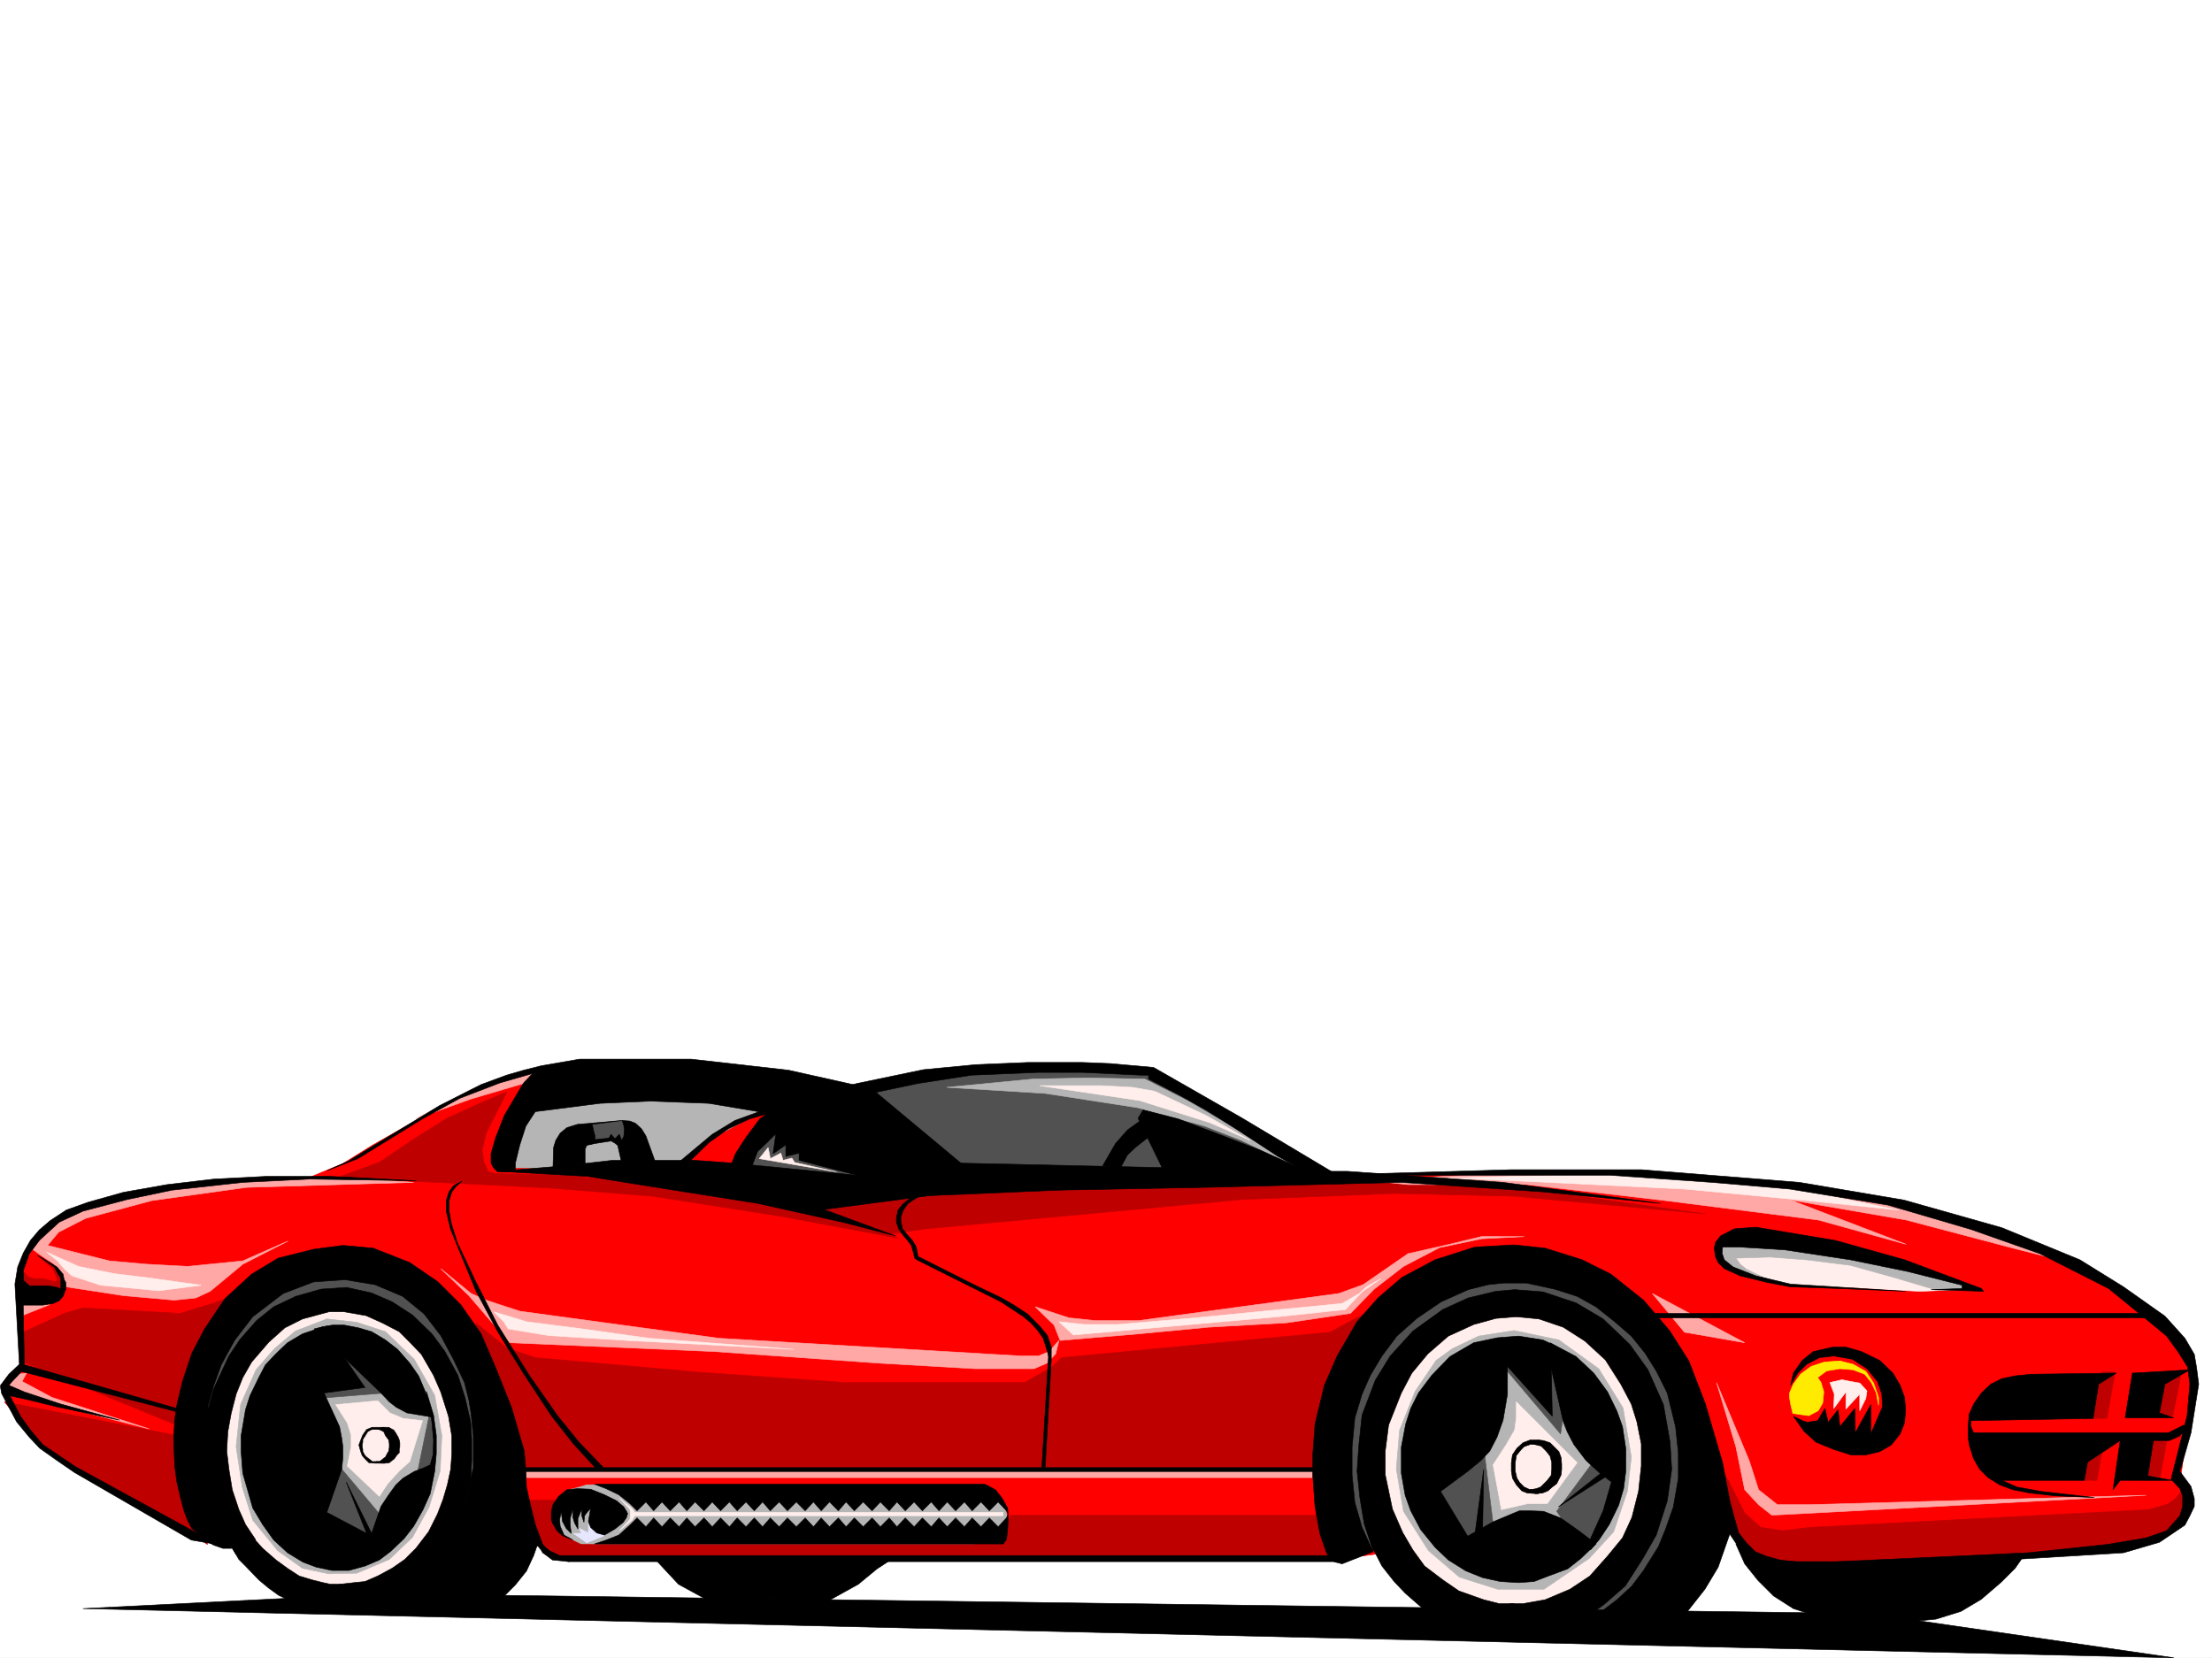<svg xmlns="http://www.w3.org/2000/svg" width="2997.016" height="2246.668"><rect width="100%" height="100%" fill="#333333" stroke="none"/><defs><clipPath id="a"><path d="M0 0h2997v2244.137H0Zm0 0"/></clipPath></defs><path fill="#fff" d="M0 2246.297h2997.016V0H0Zm0 0"/><g clip-path="url(#a)" transform="translate(0 2.16)"><path fill="#fff" fill-rule="evenodd" stroke="#fff" stroke-linecap="square" stroke-linejoin="bevel" stroke-miterlimit="10" stroke-width=".743" d="M.742 2244.137h2995.531V-2.16H.743Zm0 0"/></g><path fill="#b5b5b5" fill-rule="evenodd" stroke="#b5b5b5" stroke-linecap="square" stroke-linejoin="bevel" stroke-miterlimit="10" stroke-width=".743" d="m726.008 1490.531-51.688 111.59 307.95 24.75 69.675-143.809-179.82-24.75zm0 0"/><path fill="red" fill-rule="evenodd" stroke="red" stroke-linecap="square" stroke-linejoin="bevel" stroke-miterlimit="10" stroke-width=".743" d="m11.223 1887.512 29.246 55.445 51.691 44.184 86.918 48.68 110.887 56.187 45.707 6.723 379.86-24.712 39.722 36.715h1071.418l512.484-67.445 33.746 61.426 35.188 12.004L2848.668 2101l106.395-39.727 6.722-11.964v-31.477l-6.722-18.726 17.984-137.047-11.262-36.715-40.43-43.438-65.218-44.183-104.121-50.207-128.875-48.68-162.578-24.711-186.587-17.984-92.898-7.47H1948.04l-180.562 7.47-726.75-93.606-81.684 43.442-39.723 42.695-232.996-6.02-6.765-18.73 6.765-42.656 29.207-68.934-112.375 43.438-98.922 56.187-39.687 24.711-47.195 19.473-127.387 5.98-134.113 18.73-81.68 29.989-39.727 45.672-5.98 23.222v62.172l4.496 74.133-30.73 20.996zm0 0"/><path fill="#ffa8a6" fill-rule="evenodd" stroke="#ffa8a6" stroke-linecap="square" stroke-linejoin="bevel" stroke-miterlimit="10" stroke-width=".743" d="M712.559 2002.117h1065.437v-14.234h-1076.7Zm0 0"/><path fill="#b5b5b5" fill-rule="evenodd" stroke="#b5b5b5" stroke-linecap="square" stroke-linejoin="bevel" stroke-miterlimit="10" stroke-width=".743" d="m750.016 2035.82 20.957-17.242 17.246-4.496 6.722-2.23h535.75l22.442 15.718 8.992 17.243 2.27 8.25v18.69l-20.997 12.747-24.71 8.25H780.71l-20.215-15.719-10.48-11.262-1.524-16.46zm0 0"/><path fill="#ffeeeb" fill-rule="evenodd" stroke="#ffeeeb" stroke-linecap="square" stroke-linejoin="bevel" stroke-miterlimit="10" stroke-width=".743" d="m854.14 2049.309-.742-4.497-14.234-14.976 17.242 14.234 3.754 5.239h498.996v4.496H860.16l-3.754 5.984-17.242 14.23 14.234-14.972.743-5.242zm0 0"/><path fill="#e6e6ff" fill-rule="evenodd" stroke="#e6e6ff" stroke-linecap="square" stroke-linejoin="bevel" stroke-miterlimit="10" stroke-width=".743" d="m776.996 2077.773 17.945 12.707 24.008-9.734-13.488-5.984-8.25-8.992v11.261l-12.004-6.02 2.266 6.762zm0 0"/><path fill="#ffeeeb" fill-rule="evenodd" stroke="#ffeeeb" stroke-linecap="square" stroke-linejoin="bevel" stroke-miterlimit="10" stroke-width=".743" d="m379.113 1791.64-46.449 50.165-38.945 91.379 11.965 98.882 42.738 75.66 68.93 41.211 65.18 2.97 74.917-26.938 45.707-68.192 23.227-84.613-18.73-92.902-47.192-74.875-62.953-32.961-71.946-3.012zm0 0"/><path fill="#b5b5b5" fill-rule="evenodd" stroke="#b5b5b5" stroke-linecap="square" stroke-linejoin="bevel" stroke-miterlimit="10" stroke-width=".743" d="m371.645 1827.574-24.75 28.465-20.958 47.191-6.019 56.93 8.25 54.703 14.23 44.926L376.141 2101l33.707 23.969 35.226 7.469 38.203-.747 44.184-18.726 31.473-29.953 22.484-41.211 14.973-48.68 2.27-47.934-9.735-54.664-27.723-48.718-38.984-37.418-38.942-12.746-40.468-4.496-42.7 16.46zm0 0"/><path fill="#ffeeeb" fill-rule="evenodd" stroke="#ffeeeb" stroke-linecap="square" stroke-linejoin="bevel" stroke-miterlimit="10" stroke-width=".743" d="m454.812 1903.23 15.72 24.711 5.238 16.5v15.72l-5.239 26.237 43.438 41.172 11.261-17.203 15.72-17.246 14.23-12.746 17.246-55.402-26.238-3.012-17.946-7.469-16.5-16.5zm0 0"/><path fill="#515151" fill-rule="evenodd" stroke="#515151" stroke-linecap="square" stroke-linejoin="bevel" stroke-miterlimit="10" stroke-width=".743" d="m520.734 1887.512-83.168 6.726-8.992-18.726 32.961-56.149zm60.684 30.695-17.242 83.91 20.996-14.976 4.496-29.207-4.496-29.993zm-65.18 135.598-56.187-66.664-26.235 68.152 70.418 31.473zm0 0"/><path fill="#515151" fill-rule="evenodd" stroke="#515151" stroke-linecap="square" stroke-linejoin="bevel" stroke-miterlimit="10" stroke-width=".743" d="m298.957 1921.219 33.707-86.137 56.184-54.664 89.933-19.473 77.926 38.203 48.68 67.407 17.242 75.62-3.012 65.923-25.453 60.683-28.465 47.938 31.477 14.972 50.164-98.14 12.746-93.606-43.441-130.32-83.907-83.906-119.883-12.707-78.707 49.422-47.937 68.148-14.973 92.863zm0 0"/><path fill="#ffeeeb" fill-rule="evenodd" stroke="#ffeeeb" stroke-linecap="square" stroke-linejoin="bevel" stroke-miterlimit="10" stroke-width=".743" d="m1927.824 1818.621-41.21 69.637-20.958 87.62 12.707 93.645 59.942 83.871 95.91 38.2 119.14-29.95 61.426-74.878 20.996-71.903 5.239-93.644-45.707-90.637-93.645-44.926-109.402-2.265zm0 0"/><path fill="#b5b5b5" fill-rule="evenodd" stroke="#b5b5b5" stroke-linecap="square" stroke-linejoin="bevel" stroke-miterlimit="10" stroke-width=".743" d="m1945.813 1843.332-28.465 41.914-20.996 52.434-4.5 52.433 9.738 57.672 33.742 53.215 41.953 35.934 51.692 16.46h62.953l61.425-41.917 32.961-35.97 18.727-55.405 5.242-45.707-11.223-66.668-32.96-53.176-53.957-38.942-60.684-12.746-47.938 7.508-35.972 17.203zm0 0"/><path fill="#515151" fill-rule="evenodd" stroke="#515151" stroke-linecap="square" stroke-linejoin="bevel" stroke-miterlimit="10" stroke-width=".743" d="m1867.14 2103.973-17.242-14.235-26.195-57.672-7.508-129.578 77.184-125.082 117.613-68.89 143.848 26.937 95.914 92.121 52.469 143.809-17.985 132.59-52.472 57.672-58.415 32.96-26.238-27.722 74.176-88.367 23.969-80.153-10.48-85.394-54.7-85.395-84.652-55.406-131.887 20.957-75.656 74.918-21.742 80.152 3.753 71.907 20.957 74.875zm0 0"/><path fill="#b5b5b5" fill-rule="evenodd" stroke="#b5b5b5" stroke-linecap="square" stroke-linejoin="bevel" stroke-miterlimit="10" stroke-width=".743" d="m2034.215 1835.082-100.406 176.77L1989.25 2101l165.59-14.234 37.457-77.926-86.137-167.035zm0 0"/><path fill="#ffeeeb" fill-rule="evenodd" stroke="#ffeeeb" stroke-linecap="square" stroke-linejoin="bevel" stroke-miterlimit="10" stroke-width=".743" d="m2054.469 1899.477 82.387 82.425-40.43 55.403h-26.238l-35.973 8.25-11.219-60.684 17.984-27.68 11.223-19.511 2.266-16.461zm0 0"/><path fill="#515151" fill-rule="evenodd" stroke="#515151" stroke-linecap="square" stroke-linejoin="bevel" stroke-miterlimit="10" stroke-width=".743" d="m2039.457 1854.55 74.953 88.407 12.707-88.406-74.914-23.969zm118.395 127.352-48.72 65.883 38.981 56.188 27.723-37.461 20.957-57.672zm-134.856 83.125-12.004-98.101-83.168 50.906 54.703 83.168zm0 0"/><path fill="#bf0000" fill-rule="evenodd" stroke="#bf0000" stroke-linecap="square" stroke-linejoin="bevel" stroke-miterlimit="10" stroke-width=".743" d="m1216.793 1677.781-155.856-29.207-176.808-27.722-141.621-11.223-133.367-6.723-153.586-6.765 59.195-21.7 44.184-29.992 46.453-29.207 47.972-21.699 33.707-14.234-28.464 56.148-5.243 22.484 2.23 16.5 5.981 13.45 10.52 2.265 98.14 2.23 170.829 22.485 179.82 29.207zm0 0"/><path fill="#bf0000" fill-rule="evenodd" stroke="#bf0000" stroke-linecap="square" stroke-linejoin="bevel" stroke-miterlimit="10" stroke-width=".743" d="m2310.691 1644.82-259.23-23.968-161.094-3.715-207.543 8.21-428.574 39.727-51.691 7.469-108.657-39.687 167.856-20.215 264.472-7.508 197.805-4.496h271.238zm555.223 214.227-11.262 62.914h-21.738l15.012-62.914zm-15.016 92.121-9.734 54.703h-23.227l7.508-38.945zm74.954 54.703 11.222-59.941h-17.984l-15.719 59.941zm17.948-86.883 12.005-59.941h-18.73l-11.223 59.941zm-606.128 79.375 26.234 51.688 21.703 19.472 29.989 4.496 36.714-4.496 458.528-23.968 26.234-7.508 11.223-8.211 12.004-15.754 3.011 23.965-11.261 23.969-14.977 12.004-21.738 11.964-46.453 15.016-424.078 24.71-47.938-5.237-32.96-18.73-15.013-27.723-11.222-47.938zm0 0"/><path fill="#ffeb00" fill-rule="evenodd" stroke="#ffeb00" stroke-linecap="square" stroke-linejoin="bevel" stroke-miterlimit="10" stroke-width=".743" d="M2545.215 1903.977v-10.48l-6.727-19.474-10.515-15.718-17.207-9.735-17.985-4.496-20.996 1.485-17.988 5.984-14.23 10.516-9.735 13.453-5.242 12v5.984l1.488 8.992 3.008 12.746 21.742 2.973 12.707-6.726 6.02-10.477 1.488-14.977-3.754-12.746-4.496-6.726 12.004-8.992 17.984-3.012 17.985 1.488 15.718 6.02 8.996 11.222 6.723 14.23zm0 0"/><path fill="#ffeeeb" fill-rule="evenodd" stroke="#ffeeeb" stroke-linecap="square" stroke-linejoin="bevel" stroke-miterlimit="10" stroke-width=".743" d="m2479.293 1873.281 5.98 15.719-.742 19.473 16.461-22.446v23.188l18.73-20.215v22.48l8.25-16.46 1.524-10.516-9.773-10.48-12.707-2.227-11.262-2.27zm197.805-126.566-75.696 2.973-44.965-2.231-53.175-3.012-41.957-.742-46.45-3.754-41.953-10.476-24.75-12.004-11.965-9.738-7.507-9.735-.743-10.48 5.981-4.496 86.918 4.496 80.937 11.261 71.907 17.204 64.437 15.718zm0 0"/><path fill="#b5b5b5" fill-rule="evenodd" stroke="#b5b5b5" stroke-linecap="square" stroke-linejoin="bevel" stroke-miterlimit="10" stroke-width=".743" d="m2621.656 1747.457-55.445-16.5-59.195-16.46-59.942-7.509-48.719-3.715-46.453 1.489 5.985 8.25 8.25 6.722 18.73 8.993 20.254 8.996-41.957-9.739-25.492-12.003-8.992-8.993-3.754-10.476 2.265-8.996 4.496-7.465 65.18.742 64.438 6.723 68.933 14.234 94.387 27.723 52.473 17.242zm0 0"/><path fill="#bf0000" fill-rule="evenodd" stroke="#bf0000" stroke-linecap="square" stroke-linejoin="bevel" stroke-miterlimit="10" stroke-width=".743" d="m50.95 1701.008 20.995 18.726 5.239 11.965-.743 5.281-18.73-4.5H45.707l-8.25-3.007-5.98-6.727-1.528 12.707 3.012 10.48 50.95 3.755 1.523-14.977-5.278-9.734-6.726-8.25-5.239-5.243zm0 0"/><path fill="#515151" fill-rule="evenodd" stroke="#515151" stroke-linecap="square" stroke-linejoin="bevel" stroke-miterlimit="10" stroke-width=".743" d="m797.21 1523.492 45.708-5.238 5.98 3.012 2.27 8.21-.781 5.981-2.973 8.992-5.238 4.496-8.25-3.715h-8.992l-24.715 2.973zm254.735-12.004-20.215 17.989-14.972 21.738-15.016 33.703 189.555 23.969 607.656-16.5-152.844-91.375-92.156-49.426-123.637-7.504-95.128 4.496-75.7 8.25-83.164 16.5-69.676 17.945-24.71 8.25zm0 0"/><path fill="#b5b5b5" fill-rule="evenodd" stroke="#b5b5b5" stroke-linecap="square" stroke-linejoin="bevel" stroke-miterlimit="10" stroke-width=".743" d="m1756.996 1581.164-101.148-62.168-47.196-27.723-57.71-29.207-77.926-1.484-73.391 1.484-116.91 11.262 133.371 8.211 125.863 19.473 89.93 24.71 50.203 19.509zm0 0"/><path fill="#ffeeeb" fill-rule="evenodd" stroke="#ffeeeb" stroke-linecap="square" stroke-linejoin="bevel" stroke-miterlimit="10" stroke-width=".743" d="m1694.047 1545.23-54.66-23.964-95.172-29.993-135.637-20.214h83.203l42.7 2.27 29.949 5.237 69.675 32.922zm-665.324 24.711 12.004-14.972 2.968 14.972 14.235-7.504 3.007 9.735 12.004-2.973 3.754 5.985 56.93 12.707zm0 0"/><path fill="#bf0000" fill-rule="evenodd" stroke="#bf0000" stroke-linecap="square" stroke-linejoin="bevel" stroke-miterlimit="10" stroke-width=".743" d="m31.477 1805.129 55.441-25.492 25.457-7.469 131.883 7.469 43.441-13.45 56.223-20.253-99.664 187.25-212.781-87.625zm212.781 140.801L5.98 1899.477l43.48 52.433 56.93 41.211 156.598 86.883 17.985 12.746-5.98-79.414zm400.109-153.547 42.7 34.449 38.199 12.746 218.804 19.469 200.778 14.234h243.515l36.715-20.957 13.488-12.746 363.395-34.45 61.43-32.96-61.43 167.035-14.23 53.918H694.573Zm68.933 240.426H756v33.703l5.238 13.492 26.235 12.746h562.687l19.473-39.688h438.312v59.903H750.015l-30.73-26.98zm0 0"/><path fill="#ffa8a6" fill-rule="evenodd" stroke="#ffa8a6" stroke-linecap="square" stroke-linejoin="bevel" stroke-miterlimit="10" stroke-width=".743" d="m560.46 1602.121-226.312 6.766-128.836 17.984-89.183 23.969-36.719 18.691-14.972 17.985 83.906 21 50.949 4.496 54.7 2.969 74.917-7.465 61.465-26.98-61.465 31.476-44.183 36.676-19.473 8.992-29.246 3.011-68.192-6.023-77.925-11.965-5.98-12.746-10.481-17.945-20.215-13.492-12.004-8.993 17.242-26.98 37.461-18.727 53.918-17.949 55.48-15.754 70.422-8.996 74.914-5.98h124.38zM35.973 1860.535l-6.024 11.262 40.469 21.7 131.887 42.694-143.852-36.714-47.973-19.47 3.008-11.964 10.48-5.984zm31.477-92.863-37.5 14.977v-14.977zm642.097-299.625-71.2 21-74.917 26.937 74.918-39.683 71.199-23.969 23.969-5.984zm-112.371 250.945 38.199 36.676 54.7 63.695 277.964 11.965 223.258 15.758 128.875 7.465h80.937l17.243-7.465 11.964-12.75 4.496-17.984-13.488 14.976-14.234 5.98h-23.965L974.02 1813.34l-269.711-36.676-45.707-14.973-20.254-8.996zm1467.774-43.442-57.712 2.973-56.93 12.004-48.718 25.453-39.688 30.735-32.218 32.922-86.176 12.746-106.39 5.984-94.388 8.992-106.39 8.993-8.25-20.958-25.496-24.71 45.71 14.972 35.227 3.715h59.2l271.195-36.676 33-12.004 60.683-41.914 56.188-12.746 43.441-10.48zm260.718 197.731 44.223 105.61 12.746 39.687 25.453 20.254h42.738l457.04-12.75-507.247 26.98-17.984-14.23-18.73-20.254-12.005-58.418zm-86.878-120.586 43.437 52.434 81.68 14.234zm-331.18-147.562h161.835l181.309 20.957 212.781 26.98 119.137 32.961-156.594-59.941 156.594 26.98 150.613 39.688 80.899 20.254-162.579-59.942-156.593-40.43-194.055-13.488-188.07-12.746-262.246 12.746zm0 0"/><path fill="#ffeeeb" fill-rule="evenodd" stroke="#ffeeeb" stroke-linecap="square" stroke-linejoin="bevel" stroke-miterlimit="10" stroke-width=".743" d="m62.95 1696.512 43.44 19.469 47.938 9.738 48.719 5.98 69.676 9.738-57.672 7.504-78.672-7.504-38.98-12.71-10.481-9.735-8.992-10.476zm606.128 80.894 44.223 13.492 75.66 9.735 90.672 12.707 196.281 15.016-225.527-12.004-107.137-6.727-54.7-8.992-5.98-9.735zm1201.817-44.926-25.493 17.95-22.48 23.968-91.379 9.735-277.258 24.75-19.472-17.985 34.488 3.754h44.926l105.648-8.996 198.547-19.469 23.226-13.492 9.778-8.992zm196.285-131.843 215.047 10.48 158.824 14.973 131.144 13.492-149.87-30.695-202.305-18.73-258.489 5.984zm0 0"/><path fill-rule="evenodd" stroke="#000" stroke-linecap="square" stroke-linejoin="bevel" stroke-miterlimit="10" stroke-width=".743" d="M29.207 1858.305 16.5 1871.797l-4.496 5.238 20.957 8.992 49.46 16.461 79.415 21.739-84.652-17.985-39.727-9.734-23.969-5.242 14.235 27.722 13.488 18.692 16.5 19.511 14.234 9.735 29.95 20.215 165.59 90.632 30.73 15.72-38.98-6.727-158.083-91.414-23.968-16.461-23.227-16.461-14.23-15.016-17.243-20.957-20.254-38.2-1.488-8.25v-2.972l11.262-14.976 14.23-13.489-6.02-108.62 3.755-23.223 7.508-18.73 9.734-17.204 12.004-14.234 14.976-12.747 21.7-14.23 29.246-10.48 47.937-13.489 59.2-10.48 63.69-7.508 71.907-3.715h83.945l118.36 5.984-144.594-2.269-90.672 4.496-95.875 10.52-60.722 12.707-59.938 15.758-32.219 14.976-26.199 23.969-14.23 18.726-8.25 23.188.742 13.488 7.508 6.766H65.18l12.746 2.226 4.496 2.27v-15.016l-4.496-6.722-4.496-8.25-12.004-8.211-10.477-7.508 26.235 15.719 8.25 9.734 1.484 7.508 2.23 3.754v8.992l-3.714 9.734-5.278 5.985-8.21 3.754-14.235 2.226H31.477l1.484 80.899 206.8 59.16v4.496zm413.602-271.899 29.988-13.492 29.207-17.945 93.644-56.93 56.188-28.465 34.488-12.746 23.223-6.726 23.969-6.02 51.691-8.957h151.356l131.882 14.977 104.125 23.226-109.363 38.941-102.676-17.242-79.414-3.011-68.187 3.011-87.664 11.223-12.707 19.473-8.25 25.492-6.024 24.71v11.966H674.32l-5.984-5.985-3.012-5.98v-12.746l6.024-20.957 11.965-30.735 14.972-25.453 11.262-18.73 11.965-12.707-44.184 12.707-54.7 20.996-50.202 27.683-87.664 53.957zm0 0"/><path fill-rule="evenodd" stroke="#000" stroke-linecap="square" stroke-linejoin="bevel" stroke-miterlimit="10" stroke-width=".743" d="m437.566 1797.621 56.93 82.387-55.441 7.504 20.996 45.672 2.972 15.757 1.524 11.22v14.976l-1.524 15.758-6.726 19.472-13.488 38.942 53.957 28.464-27.723-69.675 34.45 69.675 12.745-36.714 10.477-15.72 9.738-13.487 9.735-8.993 15.015-8.992 13.488-5.242 8.211-3.754 3.754-13.488.742-19.473-2.226-24.71-4.496-20.216-3.012-21.738 9.734 32.219 3.754 27.723v24.71l-2.226 23.97-6.024 29.948-9.734 21.739-12.707 22.484-12.75 16.461-17.984 17.242-15.758 11.965-19.473 8.25-21.7 5.984h-23.265l-20.957-4.5-17.984-6.722-20.996-12.746-18.73-17.207-14.977-20.996-13.489-22.48-7.468-26.2-6.02-20.957-2.23-29.207v-21.738l5.984-35.192 5.98-18.73 12.004-24.711 8.993-17.242 14.976-15.72 14.977-14.23 20.254-12.004 13.488-4.496zm0 0"/><path fill-rule="evenodd" stroke="#000" stroke-linecap="square" stroke-linejoin="bevel" stroke-miterlimit="10" stroke-width=".743" d="m587.398 1920.477-35.933-5.985-14.23-7.508-9.774-7.507-11.223-11.965-90.676-86.88 15.758-3.753 9.739-1.484h14.972l19.473 3.753 17.988 5.239 18.727 11.222 16.5 12.746 16.46 18.731 12.005 17.203 10.48 24.711zm0 0"/><path fill-rule="evenodd" stroke="#000" stroke-linecap="square" stroke-linejoin="bevel" stroke-miterlimit="10" stroke-width=".743" d="M313.934 2097.988H301.93l-12.707-4.496-11.262-6.726-8.992-8.25-8.992-7.504-5.239-9.739-5.984-15.718-3.754-14.973-5.238-21.742-3.012-21.7-.742-17.242-.742-22.484 1.484-23.969 3.012-20.214 7.508-31.434 12.707-38.203 17.242-32.961 27.722-41.211 35.973-32.961 35.973-21.7 47.933-12.003 39.727-5.242 41.21 3.754 49.423 19.472 38.242 26.239 30.691 30.69 27.723 39.688 20.254 47.192 20.957 52.433 17.242 59.16 2.27 26.977.742 21.742 5.984 26.938 5.98 23.969 9.735 26.238 10.52 14.23 14.976 5.239 10.477 4.5-22.48-2.27-11.966-8.992-7.507-9.738-122.891-8.211 22.48-44.965 12.746-53.176v-42.695l-3.007-29.953-2.973-18.727-6.02-23.969-14.976-31.476-17.203-32.18-22.485-29.207-29.246-23.969-37.457-15.758-40.468-6.722-42.7 3.011-41.21 15.715-41.212 31.438-24.71 32.219-17.985 32.96-10.48 29.208-7.508 26.98 4.496 26.195-8.992 35.23 2.27 24.712 5.238 25.453 8.992 34.45 11.222 28.464zm0 0"/><path fill-rule="evenodd" stroke="#000" stroke-linecap="square" stroke-linejoin="bevel" stroke-miterlimit="10" stroke-width=".743" d="m717.055 2062.016-86.918-26.938 7.468-29.953 1.524-26.234v-28.465l-1.524-23.969-7.468-32.219-9.739-30.691-17.984-32.965-17.242-23.223-26.238-25.453-27.723-17.988-27.719-11.965-33.707-7.508-34.484 2.27-34.45 9.734-29.988 14.235-23.226 18.687-22.442 25.496-15.015 22.442-20.957 44.964-7.508 27.723-3.754 29.95-2.227 23.968 5.239 41.957 8.25 38.2 16.46 38.94 14.235 23.227 26.234-20.254-13.488-20.214-8.996-20.215-8.992-26.977-4.496-27.683-2.973-24.75 1.488-26.2 4.496-24.71 6.727-26.235 8.992-22.445 12.004-20.996 23.223-26.938 21.742-19.473 23.969-12.003 35.968-9.739h20.215l29.992 5.243 21.7 9.734 23.226 12.004 14.23 14.234 15.759 16.461 16.46 28.465 9.778 22.48 10.476 32.961 4.496 26.942v23.968l-1.523 20.997-4.496 20.957-5.984 20.214-7.465 19.473-12.004 23.969-17.246 22.48-14.973 14.977-17.246 12.004-19.469 10.476-17.246 7.47-14.973 1.526-19.472 2.227v36.715h25.453l180.566-13.488 17.985-8.25 14.23-14.235 15.016-18.726 9.738-20.957 5.98-17.246zm0 0"/><path fill-rule="evenodd" stroke="#000" stroke-linecap="square" stroke-linejoin="bevel" stroke-miterlimit="10" stroke-width=".743" d="m342.398 2083.012 13.489 14.976 17.988 15.719 16.5 12.004 14.977 9.734 17.242 5.242 14.972 3.754 10.48 2.227h14.977l13.489 35.973-13.489.742h-11.222l-17.985-3.012-18.73-1.484-20.215-8.992-17.242-8.25-13.492-9.739-13.489-11.218-17.984-18.731-8.996-8.992-10.477-17.988zm178.336-149.047h-16.5l-7.468 2.973-5.239 7.503-3.011 7.47-2.27 6.023 2.27 8.21 2.226 6.02 3.754 4.496 5.242 5.242 8.25.743h13.489l-3.012-2.27h-14.23l-1.489-1.484-3.008-2.23-2.972-2.267-2.27-2.23-2.969-5.238v-3.012l-.785-3.754v-2.969l.785-3.011v-3.754l2.97-4.496 2.269-3.754 1.484-2.23 3.754-2.266 2.23-.742h16.5zm0 0"/><path fill-rule="evenodd" stroke="#000" stroke-linecap="square" stroke-linejoin="bevel" stroke-miterlimit="10" stroke-width=".743" d="m511.742 1936.191 3.754 1.489 4.496 2.265 2.227 5.242 4.496 5.981.746 5.238v4.496l-.746 5.242-2.227 3.754-2.27 4.496-2.226 1.485-3.754 3.012-1.488 1.484h-5.277l8.25 2.27h3.754l5.984-.743 3.75-3.011 3.012-2.23 3.011-4.497 3.715-3.754v-5.238l.742-2.27v-5.98l-.742-3.754-1.488-3.754-3.008-5.238-2.973-4.496-3.011-1.489-3.754-2.226h-6.723zm162.578-349.042 120.621 6.761 118.395 18.73 113.156 17.946 118.356 26.238 68.933 17.985-97.398-35.973 142.363-18.727 176.066-7.468 197.067-3.754 266.738-6.766 191.043 12.75 160.348 15.715-213.524-28.465-210.554-14.973h-23.97l-504.269-11.222-83.91 21.699-221.773-21.7-50.95-3.753H830.173l-65.922 7.508zm0 0"/><path fill-rule="evenodd" stroke="#000" stroke-linecap="square" stroke-linejoin="bevel" stroke-miterlimit="10" stroke-width=".743" d="M1548.71 1515.984 1527.716 1531l-16.461 18.691-17.242 29.989 23.969 2.972 9.734-17.949 11.262-10.516 23.968-18.73zm-519.987-9.734-32.965 12.004-30.73 18.727-45.708 38.203h13.489l27.722-26.98 26.235-18.727 29.207-13.493 41.957-11.964zm-233.782 45.707 8.993-2.266 2.27-6.726v-3.754l-2.27-8.211-1.485-7.508 40.469-5.238-60.684 5.238-14.23 4.496-8.996 7.469-6.02 9.774-2.972 9.738-.782 27.683 43.48-5.984v-19.473zm0 0"/><path fill-rule="evenodd" stroke="#000" stroke-linecap="square" stroke-linejoin="bevel" stroke-miterlimit="10" stroke-width=".743" d="m794.941 1551.215 33-5.238 5.243 2.968 3.75 3.012 5.242 23.227 45.707-.743-12.746-35.23-6.024-9.734-8.21-7.47-7.505-3.01-10.48-.743 2.23 6.723.743 6.023-.743 8.953-2.972 5.277-3.012-8.25-5.98 5.985-5.243-5.984-3.007 5.242-36.715 3.754zm993.532 41.172 259.976-7.469h175.324l214.309 17.203 141.578 23.969 132.63 37.457 105.647 43.441 59.196 36.715 56.187 39.688 26.98 29.949 12.747 21.742 2.972 17.242 3.008 23.188-10.476 65.922-14.977 52.433 14.977 20.215 4.496 16.5v10.477l-6.024 12.746-6.722 12.707-34.45 23.226-48.718 14.235-147.602 8.992-239.762 3.012 257.75-12.004 107.133-11.223 53.215-8.992 27.723-9.738 17.984-20.215 3.715-12.746v-14.23l-3.715-9.74-12.004-12.745 21.742-86.137 3.711-42.695-2.968-23.188-12.746-20.254-15.72-21.699-21.741-17.988-56.93-46.45-92.938-47.156-93.644-32.96-112.375-32.962-133.371-21.738-104.903-8.996-138.609-9.734zm0 0"/><path fill-rule="evenodd" stroke="#000" stroke-linecap="square" stroke-linejoin="bevel" stroke-miterlimit="10" stroke-width=".743" d="m2438.824 2116.719-24.71-2.27-21.743-5.98-14.23-5.985-12.004-12.003-10.48-13.45-4.497-15.758-7.508-27.722-9.734-51.649-23.227-79.414-22.48-58.414-26.2-41.21-35.226-41.173-44.223-35.23-38.945-19.473-50.203-15.719-41.953-4.496-53.215 3.012-53.922 17.203-44.965 23.969-32.218 27.723-28.465 32.218-26.977 46.41-17.242 39.727-12.75 52.434-2.969 40.43v29.949l2.969 41.953 6.766 36.715 8.25 23.968 5.984 11.223 6.723 3.012 8.992 2.226 41.957-16.46-14.977-32.962-9.734-33.703-3.754-37.457v-37.46l3.754-39.684 9.734-32.219 11.262-25.453 15.719-26.238 20.215-26.938 26.976-23.969 32.961-22.484 36.715-16.461 26.98-6.766 20.997-2.226h30.695l38.238 8.25 30.695 9.734 25.493 14.235 25.453 20.214 22.484 19.473 18.727 23.223 15.015 23.969 14.977 29.949 11.219 45.672 3.753 35.226v34.45l-6.722 38.94-10.52 29.954-9.734 23.969-20.215 32.218-15.719 20.997-20.254 18.687-18.73 14.234-32.219 18.727-25.453 8.996-43.48 9.734 163.363-4.496 24.71-7.468 20.216-14.977 30.73-38.98 17.988-29.954 15.715-44.925 15.016 22.484 23.226 12.707 30.692 3.012zm0 0"/><path fill-rule="evenodd" stroke="#000" stroke-linecap="square" stroke-linejoin="bevel" stroke-miterlimit="10" stroke-width=".743" d="m1860.379 2101-11.965-35.973-5.984-35.933-3.754-35.973 2.23-32.96 4.496-42.696 17.989-47.195 20.25-32.961 30.695-33.704 40.469-29.207 34.445-15.718 37.5-8.993 25.453-2.23 38.2 2.973 44.964 14.972 36.715 21.743 35.973 34.445 24.71 34.45 20.997 47.19 8.996 50.95 2.226 36.715-5.98 42.656-14.977 46.453-17.984 31.473-23.969 37.46-29.25 25.454-25.453 17.984-29.246 14.977-32.219 8.21-15.718 3.754h-35.973l-23.965-3.753-32.219-8.954 68.188-33.703h17.246l29.95-5.281 33.702-14.23 26.98-17.95 23.97-26.976 20.253-24.711 12.746-27.723 8.954-35.191 3.753-34.446v-29.992l-5.98-29.949-7.508-23.969-14.234-26.976-20.957-32.926-27.723-25.492-29.246-18.727-32.96-11.223-30.696-3.011-27.719 2.27-29.992 8.25-34.445 15.718-27.723 23.965-21.738 26.2-14.235 26.976-17.242 43.441-4.496 35.191v32.22l9.734 46.448 17.989 41.172zm0 0"/><path fill-rule="evenodd" stroke="#000" stroke-linecap="square" stroke-linejoin="bevel" stroke-miterlimit="10" stroke-width=".743" d="m1901.59 2078.516 12.746 21.703 15.758 21.738 24.71 18.73 21.739 14.973 33.707 11.965 20.996 5.281h20.215l-14.234 46.41-30.73-4.496-26.24-7.468-24.71-9.735-27.723-17.988-23.968-20.957-14.973-15.758-16.5-20.957-13.492-26.234zm200.074-234.442 1.484 74.914-60.683-67.445V1889l-5.98 35.227-8.25 23.187-9.735 18.73-12.004 12.747-17.246 14.23-37.457 27.723 36.715 60.644 34.488-19.472 28.465-11.965 7.508-3.008h11.96l20.255.742 23.226 8.992 25.453 17.985 22.485 17.246-20.215 19.469-17.985 14.234-26.238 9.734-19.472 7.47-20.997 1.526-24.71-1.527-23.97-5.238-22.48-8.992-23.968-14.977-17.989-17.203-19.508-23.969-13.453-25.492-7.507-20.961-5.239-29.95v-35.23l5.985-31.433 6.761-20.996 10.48-20.961 17.985-23.965 24.711-25.457 32.219-18.727 32.219-6.765 28.464-2.227 32.961 5.238 12.746 5.98zm0 0"/><path fill-rule="evenodd" stroke="#000" stroke-linecap="square" stroke-linejoin="bevel" stroke-miterlimit="10" stroke-width=".743" d="m2100.14 1847.086 17.985 79.371 5.277 13.488 8.957 17.246 16.5 21.7 17.985 16.46 16.5 12.747-11.262 38.945-17.984 39.723.742 13.453 12.004-14.235 13.488-20.214 12.746-26.196 6.727-22.484 3.011-23.969v-29.95l-4.496-29.987-7.508-20.957-12.746-26.2-18.73-25.492-23.969-22.445-35.226-18.727zm-15.718 104.082h-11.223l-9.734 3.754-8.25 7.508-6.024 8.953-1.484 10.52v11.218l1.484 9.738 5.278 8.993 7.469 8.25 7.507 2.972 12.746.742h2.23v-5.238H2073.2l-8.25-3.715-5.98-6.023-3.754-5.98-2.27-9.739v-10.477l1.524-10.48 6.726-8.25 3.754-3.754 8.25-2.969h11.223zm0 0"/><path fill-rule="evenodd" stroke="#000" stroke-linecap="square" stroke-linejoin="bevel" stroke-miterlimit="10" stroke-width=".743" d="m2079.18 1957.191 8.996 2.227 6.722 6.726 5.243 6.762 2.265 8.25v9.738l-.742 8.211-5.238 6.766-8.992 8.992-6.024 2.227-3.715.742-5.277.746 7.508 5.238 9.734-.742 7.508-2.972 5.98-5.239 5.985-4.496 3.011-6.023 3.008-5.98.746-7.47v-6.765l-.746-8.992-3.008-8.211-5.984-6.024-6.02-5.98-8.956-3.012-6.762-.742zm-80.934 122.813 12.004-89.11-1.488 80.86zm170.828-83.871-57.676 45.668 65.926-41.953zM112.375 2179.629l2832.95 66.668-412.856-59.941-2019.985-26.942zm2317.457-260.641 14.23 20.215 16.5 14.977 23.97 9.734 23.226 7.469h20.215l18.726-4.457 15.758-8.992 11.965-14.977 6.023-15.016 1.485-17.945-1.485-16.5-6.023-16.46-9.734-16.5-17.989-17.204-24.71-12.004-20.997-5.984h-17.945l-26.238 5.984-14.973 12.004-12.004 17.203-3.754 16.5 9.735-16.5 12.003-11.965 17.243-8.992 19.472-2.27 25.453 4.497 19.512 12.746 14.235 17.246 5.98 17.203.742 17.242-15.719 36.715v-39.727l-20.996 38.204-.742-32.961-20.215 24.71-2.27-23.187-13.488 17.203-4.496-18.726-9.734 16.5-14.234 2.226-6.723-2.226zm0 0"/><path fill-rule="evenodd" stroke="#000" stroke-linecap="square" stroke-linejoin="bevel" stroke-miterlimit="10" stroke-width=".743" d="m2351.902 2092.008 12.004 26.937 17.989 22.485 20.957 20.957 26.98 17.242 29.95 9.738 35.972 5.98 44.965 4.497 44.965-2.227 37.457-3.754 33.703-10.48 27.722-16.5 26.98-23.227 18.727-18.687 12.004-17.242-239.761 8.25h-68.93l-35.23-3.012-25.454-6.727zm615.121-235.968-33.703 19.472-7.468 38.98 19.472 6.727h-65.96l9.773-60.684zm-99.625 4.495-23.968 14.977-7.508 46.449-167.817 3.012v-8.996l5.985-13.489 10.476-14.976 12.747-12 14.976-7.469 17.984-3.754 21.743-2.23zm0 0"/><path fill-rule="evenodd" stroke="#000" stroke-linecap="square" stroke-linejoin="bevel" stroke-miterlimit="10" stroke-width=".743" d="m2958.813 1930.953-20.997 10.48H2674.09l-3.754-8.25v-11.964l-2.23-5.242-1.524 17.207v14.23l1.523 10.52 5.985 18.726 8.25 14.234 11.219 11.223 15.757 9.735 17.95 6.726 23.261 4.496 34.45 3.754 52.433 2.266-71.906-8.25-32.961-5.98-20.254-8.993h111.629l4.496-24.715 44.223-29.246-9.735 66.668 9.735-12.707h70.422l-32.965-6.023 7.508-47.938h21.703l13.488-5.98 10.52-10.48zm-274.247-185.019-104.12-38.946-93.684-26.195-107.88-17.988-29.206 2.27-18.73 9.734-6.762 8.953-1.489 7.508 1.489 11.222 3.754 8.25 8.25 8.25 21.699 9.735 36.715 8.996 31.476 5.98 66.703 2.23 89.149 3.755-155.852-9.739-47.195-11.222-30.73-12-11.965-9.739-3.012-8.992.742-8.21h23.969l59.941 3.714 89.188 13.488 77.14 15.758 74.215 18.691v4.497l-41.996 1.523 71.203 2.23zm223.301 33.703h-681.824v6.02h693.789zm-2282.227-179-8.25 7.508-5.242 6.726-3.753 12v14.234l3.011 16.461 8.211 26.196 24.008 50.949 30.695 60.684 42.735 68.152 38.199 54.66 29.21 35.973 37.458 38.941h-11.223l-33.703-36.715-29.992-38.199-37.457-56.93-35.227-56.89-29.21-54.7-19.47-47.195-15.015-36.676-5.984-24.71v-14.235l3.754-12 5.984-8.25zm610.626 20.215-13.493 11.261-5.98 7.469-2.27 10.477v6.023l3.012 8.992 5.238 7.469 7.508 8.992 4.496 5.98 2.973 10.481 1.523 6.766 2.973 2.226 113.899 56.93 30.734 20.215 9.734 8.25 8.25 8.992 8.211 11.223 3.012 8.992 3.008 9.738 1.488 6.762-8.992 150.535 4.496-.742 8.25-144.551v-17.988l-5.242-15.719-10.516-12.746-16.46-16.461-19.473-12.746-17.243-9.735-35.972-17.246-75.66-38.199-2.266-12.707-5.238-8.992-7.508-8.25-5.985-7.469-2.226-10.52v-5.98l3.754-9.738 5.98-8.25 14.977-9.734zM770.23 2115.977h1043.696v-8.25h-1055.7l-14.23-6.727-10.48-8.992 1.484 11.965Zm0 0"/><path fill-rule="evenodd" stroke="#000" stroke-linecap="square" stroke-linejoin="bevel" stroke-miterlimit="10" stroke-width=".743" d="M710.29 1988.625h1081.194v5.242H707.281Zm108.66 91.379-10.52-2.973-8.211-7.508-3.008-8.25 1.484-8.21 1.524-8.993-3.75 3.715-4.5 6.02-.742 8.996-3.008-8.996v-8.992l-5.242 12.707v14.234l-4.497-8.211-2.265-7.508v-11.222l-3.715 12.707v8.25l1.484 12.003-6.765-6.761-5.239-9.739-1.484-13.488-2.27 11.262.782 8.992 5.242 11.965 8.25 4.496 3.715 2.266-14.235-6.02-7.468-6.726-6.02-10.477-1.488-4.496v-11.262l2.23-8.953 7.508-11.262 11.262-8.992 14.23-1.488 17.985.742 18.73 7.508 16.461 8.21 9.738 8.25 3.75 5.985 1.489 3.012-1.489 5.238-4.496 6.766-11.218 8.953zm515.456-68.894 14.23 7.468 8.993 11.258 7.508 13.453.742 8.25-2.227-4.496-11.261-11.965-11.965 11.965-11.262-11.965-11.965 11.965-10.515-11.965-11.965 11.965-11.262-11.965-11.223 11.965-10.476-11.965-12.004 11.965-11.223-11.965-12.004 11.965-11.222-11.965-10.516 11.965-11.965-11.965-11.262 11.965-11.964-11.965-12.004 11.965-11.223-11.965-10.516 11.965-11.964-11.965-11.262 11.965-10.477-11.965-11.222 11.965-12.004-11.965-12.004 11.965-11.223-11.965-12.004 11.965-10.476-11.965-11.223 11.965-11.262-11.965-11.964 11.965-10.516-11.965-11.965 11.965-11.262-11.965-11.222 11.965-12.004-11.965-11.223 11.965-10.476-11.965-12.004 11.965-11.223-11.965-11.262 11.965-10.476-11.965-12.004 11.965-9.735-9.738-14.976-11.965-17.242-8.25-15.72-5.98zm24.75 80.898 4.496-6.024 1.485-11.965.742-12.746v-9.734l-2.227 5.238-11.261 12.004-11.965-12.004-11.262 12.004-11.965-12.004-10.515 12.004-11.965-12.004-11.262 12.004-11.223-12.004-10.476 12.004-12.004-12.004-11.223 12.004-12.004-12.004-11.222 12.004-10.516-12.004-11.965 12.004-11.261-12.004-11.965 12.004-12.004-12.004-11.223 12.004-10.515-12.004-11.965 12.004-11.262-12.004-10.477 12.004-11.222-12.004-12.004 12.004-12.004-12.004-11.223 12.004-12.004-12.004-10.476 12.004-11.223-12.004-11.262 12.004-11.964-12.004-10.516 12.004-11.965-12.004-11.262 12.004-11.222-12.004-12.004 12.004-11.223-12.004-10.476 12.004-12.004-12.004-11.223 12.004-11.262-12.004-10.476 12.004-12.004-12.004-9.735 9.735-14.976 13.492-17.242 6.762-15.72 5.242zm-340.172-512.328 7.508-19.473 12.707-12.004 12.004-11.965-3.754 26.942 17.242-11.965v15.719l17.989-4.496v9.734l122.11 31.476 99.663-25.492-117.652-98.105 56.969-12.004 72.687-11.219 89.89-3.754h60.684l79.414 3.754h9.774v5.238l40.43 20.997 37.457 20.957 40.468 25.457 56.969 37.457 23.227 12.746-48.72-21.739-64.437-24.714-45.707-17.243-47.195-11.964-6.762 11.222 38.238 78.668 228.5-3.754-126.605-75.656-119.137-68.152-58.457-5.239-38.199-1.527h-73.43l-71.16 3.012-70.46 6.765-89.891 18.688-100.41 26.238-31.473 21.7-19.473 26.238-13.488 20.957-7.508 19.472zm-131.101 533.285 31.437 33.703 49.461 26.98 82.422-6.765 62.953 6.765 48.68-26.98 25.492-20.957 19.473-12.746zm0 0"/></svg>
